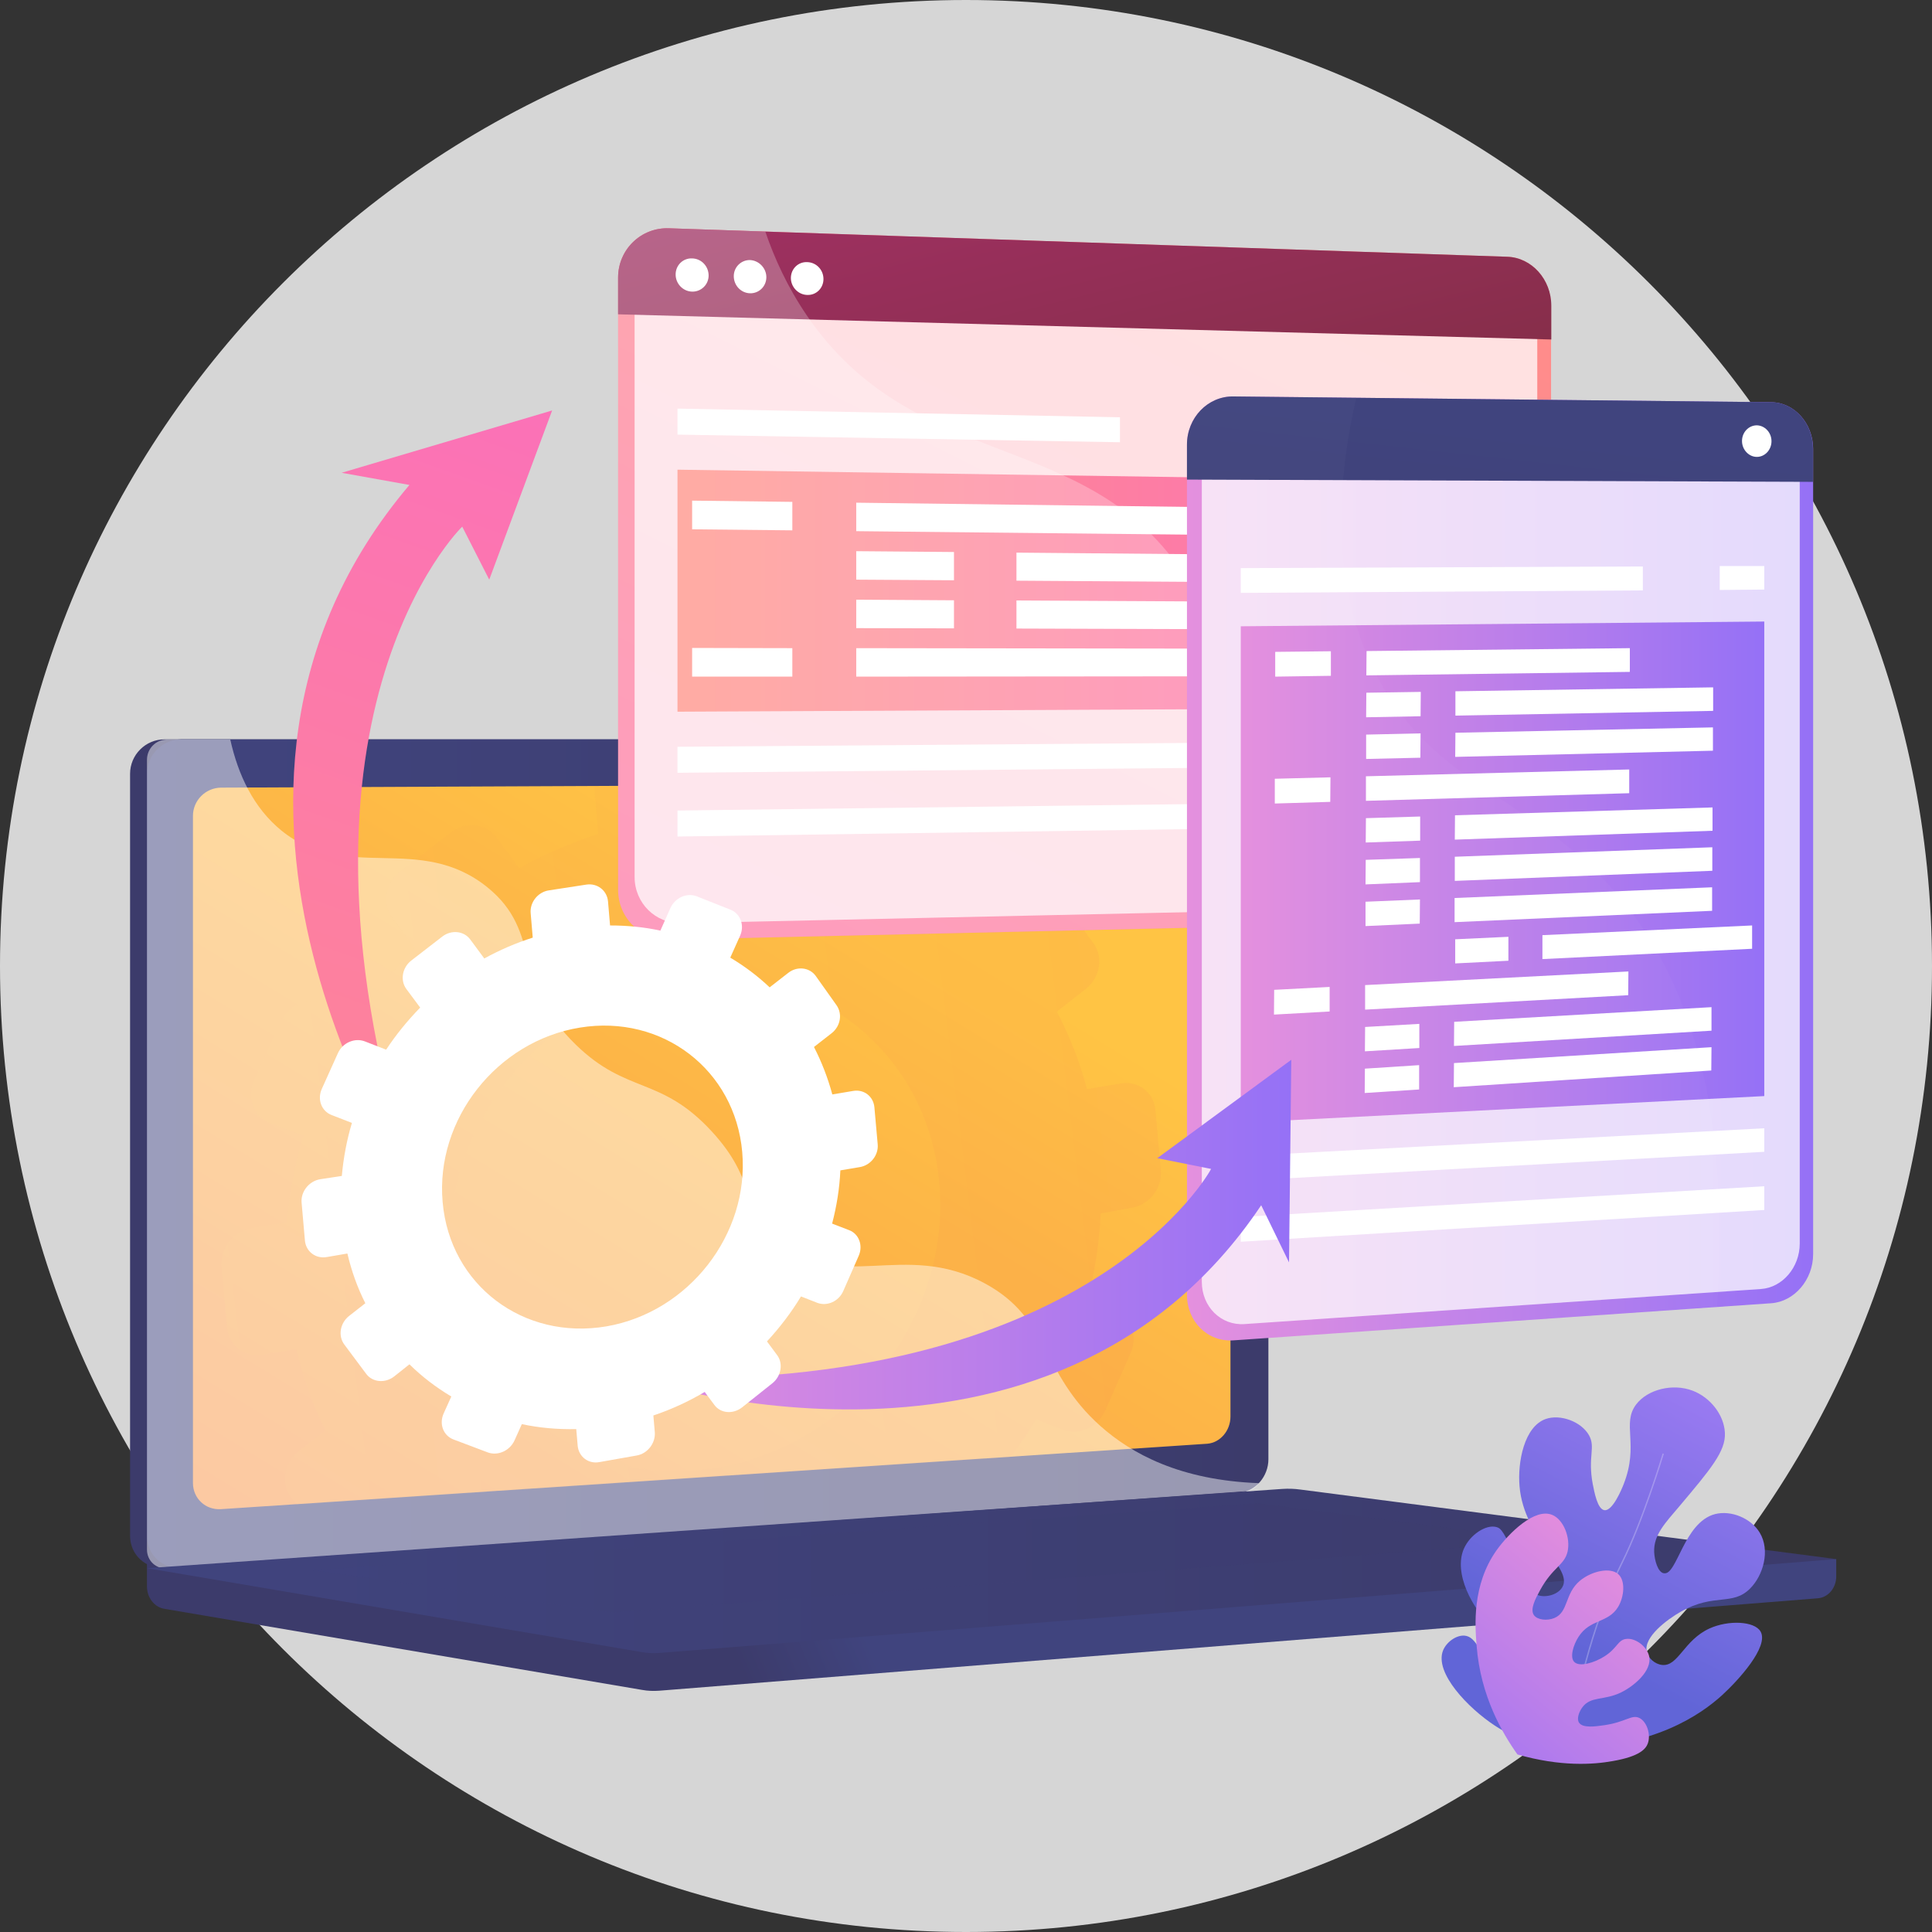 <?xml version="1.0" encoding="UTF-8"?> <svg xmlns="http://www.w3.org/2000/svg" width="305" height="305" viewBox="0 0 305 305" fill="none"><rect x="0" y="0" width="305" height="305" fill="#333333" stroke="none"/> <path opacity="0.8" d="M152.5 305C236.723 305 305 236.723 305 152.5C305 68.277 236.723 0 152.5 0C68.277 0 0 68.277 0 152.5C0 236.723 68.277 305 152.5 305Z" fill="white"></path> <path d="M289.881 246.129L23.203 243.946V250.461C23.203 252.22 24.374 253.718 25.937 253.978L101.354 266.779C102.233 266.942 103.144 266.975 104.056 266.91L286.985 252.317C288.612 252.187 289.881 250.689 289.881 248.865V246.129Z" fill="url(#paint0_linear)"></path> <path d="M193.112 235.608L25.97 247.497C22.975 247.692 20.534 245.445 20.534 242.448V122.159C20.534 119.163 22.975 116.72 25.97 116.72H193.112C195.585 116.72 197.571 118.935 197.571 121.638V230.364C197.571 233.067 195.553 235.412 193.112 235.608Z" fill="url(#paint1_linear)"></path> <path d="M195.781 235.608L28.638 247.497C25.644 247.725 23.203 245.445 23.203 242.448V122.159C23.203 119.163 25.644 116.72 28.638 116.72H195.781C198.254 116.72 200.24 118.935 200.24 121.638V230.364C200.24 233.067 198.222 235.412 195.781 235.608Z" fill="url(#paint2_linear)"></path> <path d="M194.251 127.729V223.621C194.251 225.869 192.624 227.758 190.573 227.921L159.423 229.973L46.704 237.465L34.888 238.246C32.447 238.409 30.461 236.553 30.461 234.11V128.804C30.461 126.361 32.447 124.374 34.888 124.342L93.868 124.081L113.853 123.983L129.77 123.918L143.767 123.853L190.508 123.658C192.591 123.69 194.251 125.514 194.251 127.729Z" fill="url(#paint3_linear)"></path> <g opacity="0.3"> <path opacity="0.3" d="M178.692 190.659C181.459 190.203 183.509 187.564 183.249 184.763L182.403 175.252C182.142 172.451 179.701 170.562 176.934 171.05L171.596 171.93C170.457 167.598 168.862 163.526 166.844 159.715L171.401 156.132C173.679 154.341 174.233 151.116 172.638 148.934L167.169 141.442C165.575 139.26 162.417 138.901 160.139 140.693L155.354 144.471C152.262 141.54 148.844 138.967 145.198 136.784L147.737 131.117C148.909 128.478 147.802 125.514 145.264 124.472L143.831 123.886L129.835 123.951L127.231 129.781C123.065 128.902 118.736 128.446 114.309 128.478L113.918 124.049L93.933 124.146C93.868 124.57 93.868 124.961 93.9 125.417L94.454 131.67C90.092 133.039 85.926 134.863 81.987 137.045L78.374 132.159C76.714 129.944 73.492 129.586 71.148 131.41L63.141 137.566C60.797 139.357 60.212 142.647 61.871 144.862L65.419 149.65C62.164 152.973 59.235 156.621 56.664 160.497L51.195 158.38C48.591 157.37 45.467 158.705 44.262 161.409L40.096 170.594C38.859 173.298 39.998 176.294 42.635 177.304L47.843 179.323C46.541 183.753 45.662 188.313 45.271 192.971L39.738 193.883C36.841 194.372 34.725 197.075 34.986 199.909L35.832 209.616C36.092 212.449 38.631 214.371 41.528 213.882L46.769 213.003C47.843 217.531 49.373 221.83 51.358 225.804L47.224 229.028C44.848 230.885 44.295 234.175 45.955 236.39L46.801 237.53L159.52 230.038C160.985 228.116 162.32 226.13 163.589 224.078L167.788 225.706C170.327 226.683 173.321 225.315 174.493 222.644L178.497 213.589C179.668 210.951 178.562 207.987 176.055 207.01L171.661 205.283C172.833 200.821 173.549 196.228 173.777 191.571L178.692 190.659ZM113.365 231.667C92.012 235.38 73.069 221.048 71.181 199.714C69.293 178.346 85.177 158.217 106.562 154.764C127.784 151.311 146.435 165.676 148.291 186.782C150.179 207.889 134.587 227.986 113.365 231.667Z" fill="url(#paint4_linear)"></path> </g> <path d="M118.085 120.01C118.085 121.117 117.238 122.029 116.164 122.029C115.09 122.029 114.244 121.117 114.244 120.01C114.244 118.902 115.123 117.99 116.164 117.99C117.238 117.99 118.085 118.902 118.085 120.01Z" fill="white"></path> <path opacity="0.48" d="M155.484 202.613C142.595 195.642 132.472 204.469 122.674 195.74C116.75 190.463 119.647 186.522 112.356 178.607C104.284 169.845 99.011 172.809 90.906 164.927C80.653 154.96 85.763 147.207 76.942 140.074C66.201 131.41 54.645 139.423 44.425 131.117C40.031 127.534 37.59 122.322 36.353 116.752H26.36C24.602 116.752 23.203 118.186 23.203 119.945V244.631C23.203 246.389 24.635 247.725 26.36 247.595L196.692 235.413C197.538 235.347 198.254 234.859 198.743 234.142C186.276 233.686 178.627 229.484 173.712 225.12C164.175 216.586 165.835 208.215 155.484 202.613Z" fill="white"></path> <path d="M202.421 235.054L23.203 247.562L101.354 260.819C102.233 260.981 103.144 261.014 104.056 260.949L289.881 246.129L205.285 235.152C204.341 235.021 203.397 234.989 202.421 235.054Z" fill="url(#paint5_linear)"></path> <path opacity="0.3" d="M49.34 247.888L198.58 237.302L244.735 243.262L96.83 254.565L49.34 247.888Z" fill="url(#paint6_linear)"></path> <path d="M237.965 40.534L105.618 36.039C101.191 35.876 97.578 39.394 97.578 43.823V140.465C97.578 144.927 101.191 148.445 105.618 148.347L237.932 145.318C241.773 145.22 244.865 141.8 244.865 137.696V48.253C244.898 44.117 241.806 40.664 237.965 40.534Z" fill="url(#paint7_linear)"></path> <path opacity="0.74" d="M100.183 138.445V45.908C100.183 41.772 103.503 38.547 107.604 38.677L236.24 42.879C239.82 43.009 242.685 46.201 242.685 50.012V135.872C242.685 139.683 239.82 142.875 236.24 142.94L107.604 145.742C103.503 145.839 100.183 142.582 100.183 138.445Z" fill="white"></path> <path d="M237.965 40.534L105.618 36.039C101.191 35.876 97.578 39.394 97.578 43.823V49.621L244.898 53.595V48.253C244.898 44.117 241.806 40.664 237.965 40.534Z" fill="url(#paint8_linear)"></path> <path d="M111.868 43.498C111.868 44.931 110.696 46.071 109.264 46.038C107.832 46.006 106.66 44.8 106.66 43.335C106.66 41.869 107.832 40.729 109.264 40.794C110.729 40.827 111.868 42.032 111.868 43.498Z" fill="white"></path> <path d="M120.982 43.758C120.982 45.191 119.842 46.332 118.41 46.299C116.978 46.266 115.839 45.061 115.839 43.596C115.839 42.162 117.011 41.022 118.41 41.055C119.81 41.12 120.982 42.325 120.982 43.758Z" fill="white"></path> <path d="M129.998 44.051C129.998 45.485 128.859 46.625 127.426 46.56C126.027 46.527 124.855 45.322 124.855 43.889C124.855 42.456 125.994 41.315 127.426 41.381C128.859 41.413 129.998 42.586 129.998 44.051Z" fill="white"></path> <path d="M236.793 111.736L106.953 112.355V74.148L236.793 76.07V111.736Z" fill="url(#paint9_linear)"></path> <path d="M236.793 120.759L106.953 121.996V117.892L236.793 116.915V120.759Z" fill="white"></path> <path d="M236.793 130.172L106.953 132.061V127.957L236.793 126.329V130.172Z" fill="white"></path> <path d="M176.804 65.875L106.953 64.507V68.611L176.804 69.816V65.875Z" fill="white"></path> <path d="M229.404 66.885V70.728L236.793 70.859V67.048L229.404 66.885Z" fill="white"></path> <g opacity="0.5"> <path opacity="0.5" d="M186.471 90.043C171.01 67.536 144.287 74.637 127.361 49.784C124.302 45.289 122.251 40.762 120.819 36.56L105.618 36.039C101.191 35.876 97.578 39.394 97.578 43.823V140.465C97.578 144.927 101.191 148.445 105.618 148.347L206.261 146.035C203.234 141.703 200.468 136.849 198.124 131.442C189.108 110.726 195.781 103.626 186.471 90.043Z" fill="white"></path> </g> <path d="M125.083 83.724L109.264 83.561V79.034L125.083 79.229V83.724Z" fill="white"></path> <path d="M209.582 84.636L135.173 83.854V79.359L209.582 80.304V84.636Z" fill="white"></path> <path d="M150.602 91.606L135.173 91.509V87.014L150.602 87.144V91.606Z" fill="white"></path> <path d="M233.018 92.16L160.465 91.671V87.242L233.018 87.893V92.16Z" fill="white"></path> <path d="M150.602 99.196L135.173 99.163V94.668L150.602 94.766V99.196Z" fill="white"></path> <path d="M233.018 99.456L160.465 99.228V94.798L233.018 95.189V99.456Z" fill="white"></path> <path d="M125.083 106.818H109.264V102.29L125.083 102.323V106.818Z" fill="white"></path> <path d="M209.582 106.753L135.173 106.818V102.323L209.582 102.42V106.753Z" fill="white"></path> <path d="M279.629 63.497L194.674 62.585C190.671 62.552 187.383 65.94 187.383 70.207V204.404C187.383 208.638 190.638 211.863 194.674 211.602L279.629 205.739C283.274 205.479 286.236 202.026 286.236 197.987V70.825C286.204 66.819 283.274 63.529 279.629 63.497Z" fill="url(#paint10_linear)"></path> <path opacity="0.74" d="M189.726 202.351V72.096C189.726 68.154 192.753 64.995 196.464 65.06L278.001 65.809C281.386 65.842 284.12 68.904 284.12 72.617V196.326C284.12 200.071 281.386 203.264 278.001 203.492L196.464 209.029C192.753 209.289 189.726 206.293 189.726 202.351Z" fill="white"></path> <path d="M279.629 63.497L194.674 62.585C190.671 62.552 187.383 65.94 187.383 70.207V75.711L286.204 76.07V70.858C286.204 66.819 283.274 63.529 279.629 63.497Z" fill="url(#paint11_linear)"></path> <path d="M279.661 69.653C279.661 71.021 278.619 72.129 277.35 72.129C276.08 72.129 275.006 70.989 275.006 69.621C275.006 68.252 276.048 67.145 277.35 67.145C278.619 67.178 279.661 68.285 279.661 69.653Z" fill="white"></path> <path d="M278.522 173.037L195.878 177.239V98.87L278.522 98.121V173.037Z" fill="url(#paint12_linear)"></path> <path d="M278.522 181.831L195.878 186.424V182.515L278.522 178.118V181.831Z" fill="white"></path> <path d="M278.522 191.016L195.878 196.032V192.124L278.522 187.271V191.016Z" fill="white"></path> <path d="M259.35 89.426L195.878 89.686V93.595L259.35 93.204V89.426Z" fill="white"></path> <path d="M271.491 89.359V93.137L278.522 93.072V89.359H271.491Z" fill="white"></path> <g opacity="0.15"> <path opacity="0.15" d="M257.3 143.689C243.629 125.677 226.508 125.188 216.971 105.906C210.07 91.965 211.047 76.102 214.106 62.78L194.674 62.585C190.671 62.552 187.383 65.94 187.383 70.207V204.404C187.383 208.638 190.638 211.863 194.674 211.602L271.068 206.325C273.412 172.353 265.242 154.145 257.3 143.689Z" fill="white"></path> </g> <path d="M210.103 106.688L201.314 106.818V102.909L210.103 102.812V106.688Z" fill="white"></path> <path d="M257.3 106.069L215.701 106.622L215.734 102.779L257.3 102.323V106.069Z" fill="white"></path> <path d="M224.262 113.072L215.668 113.234L215.701 109.358L224.294 109.228L224.262 113.072Z" fill="white"></path> <path d="M270.449 112.224L229.762 112.974V109.13L270.449 108.511V112.224Z" fill="white"></path> <path d="M224.229 119.618L215.668 119.814V115.97L224.262 115.775L224.229 119.618Z" fill="white"></path> <path d="M270.417 118.511L229.73 119.488L229.763 115.677L270.417 114.831V118.511Z" fill="white"></path> <path d="M210.005 126.589L201.249 126.85V122.941L210.037 122.713L210.005 126.589Z" fill="white"></path> <path d="M257.202 125.221L215.636 126.426V122.55L257.202 121.475V125.221Z" fill="white"></path> <path d="M224.197 132.712L215.604 133.005L215.636 129.162L224.197 128.901V132.712Z" fill="white"></path> <path d="M270.352 131.149L229.665 132.55L229.697 128.706L270.352 127.468V131.149Z" fill="white"></path> <path d="M224.164 139.26L215.571 139.618L215.604 135.742L224.164 135.449V139.26Z" fill="white"></path> <path d="M270.319 137.468L229.665 139.064V135.253L270.319 133.755V137.468Z" fill="white"></path> <path d="M224.132 145.807L215.571 146.197V142.354L224.164 141.996L224.132 145.807Z" fill="white"></path> <path d="M270.287 143.787L229.632 145.578V141.767L270.287 140.074V143.787Z" fill="white"></path> <path d="M238.128 151.669L229.73 152.093V148.282L238.128 147.891V151.669Z" fill="white"></path> <path d="M276.602 149.78L243.499 151.409V147.631L276.602 146.1V149.78Z" fill="white"></path> <path d="M209.907 159.682L201.119 160.171L201.151 156.262L209.907 155.806V159.682Z" fill="white"></path> <path d="M257.039 157.109L215.506 159.389V155.513L257.072 153.363L257.039 157.109Z" fill="white"></path> <path d="M224.066 165.448L215.473 165.969L215.506 162.125L224.066 161.637V165.448Z" fill="white"></path> <path d="M270.189 162.711L229.535 165.122L229.567 161.311L270.189 158.998V162.711Z" fill="white"></path> <path d="M224.034 171.994L215.441 172.548L215.473 168.705L224.034 168.151V171.994Z" fill="white"></path> <path d="M270.156 168.998L229.502 171.636L229.534 167.825L270.189 165.317L270.156 168.998Z" fill="white"></path> <path d="M246.949 276.062C243.824 275.802 239.82 274.955 235.979 272.414C231.813 269.678 226.41 264.108 227.809 260.558C228.33 259.255 229.86 258.115 231.195 258.213C233.18 258.376 233.408 261.112 236.826 264.108C237.444 264.662 240.732 267.528 242.359 266.551C243.173 266.063 243.401 264.76 243.27 263.75C242.88 260.819 239.299 260.363 235.849 257.17C232.334 253.946 229.437 248.311 231.097 244.5C232.041 242.318 234.58 240.591 236.272 241.08C236.988 241.275 237.444 241.862 239.592 246.552C241.383 250.395 241.773 251.503 242.912 251.861C244.084 252.22 245.907 251.764 246.623 250.591C248.446 247.562 240.601 243.099 239.885 234.631C239.56 230.852 240.601 225.217 244.019 224.012C246.33 223.198 249.65 224.435 250.854 226.585C251.929 228.507 250.627 229.94 251.44 234.272C251.701 235.575 252.189 238.279 253.296 238.409C254.565 238.572 255.997 235.152 256.323 234.305C258.797 228.018 255.965 224.761 258.308 221.699C260.131 219.322 264.102 218.345 267.227 219.55C269.961 220.592 272.174 223.328 272.305 226.194C272.467 229.093 270.026 231.96 265.176 237.725C262.865 240.461 261.043 242.285 261.14 245.021C261.205 246.357 261.726 248.213 262.67 248.376C264.753 248.767 265.795 240.331 270.742 239.028C273.281 238.376 276.439 239.679 277.806 241.959C279.498 244.761 278.359 248.734 276.243 250.819C273.476 253.555 270.612 251.47 265.404 254.402C263.093 255.705 259.448 258.473 259.968 260.753C260.196 261.763 261.238 262.708 262.377 262.838C264.948 263.131 265.795 258.929 269.896 257.073C272.858 255.737 276.959 255.9 277.936 257.561C279.303 259.939 274.42 265.281 271.816 267.659C268.627 270.525 261.205 275.965 246.949 276.062Z" fill="url(#paint13_linear)"></path> <g opacity="0.5"> <path opacity="0.5" d="M248.348 274.727C247.925 267.691 252.58 253.392 255.965 246.65C259.285 240.038 262.442 229.549 262.475 229.452L262.67 229.517C262.637 229.615 259.48 240.103 256.16 246.747C252.775 253.49 248.153 267.724 248.576 274.727H248.348Z" fill="white"></path> </g> <path d="M239.56 276.974C237.216 273.684 233.733 267.789 233.115 259.874C232.855 256.617 232.366 250.265 236.24 244.76C238.193 242.024 242.294 237.985 245.061 239.158C246.851 239.907 247.958 242.773 247.469 244.956C246.949 247.138 245.126 247.366 243.108 251.079C242.359 252.447 241.513 254.076 242.164 254.988C242.717 255.737 244.214 255.9 245.354 255.444C247.665 254.499 246.949 251.601 249.455 249.516C251.245 248.05 254.207 247.334 255.509 248.539C256.616 249.581 256.421 252.057 255.444 253.685C253.849 256.291 251.017 255.542 249.194 258.408C248.381 259.678 247.795 261.6 248.511 262.349C249.325 263.229 251.733 262.48 253.263 261.502C255.314 260.232 255.379 258.897 256.713 258.734C258.211 258.538 260.066 259.972 260.359 261.535C260.782 263.75 258.048 266.128 255.932 267.17C253.198 268.505 251.147 267.724 249.813 269.515C249.325 270.167 248.869 271.274 249.26 271.926C249.845 272.87 251.929 272.544 253.296 272.349C256.648 271.86 257.592 270.623 258.797 271.209C260.001 271.795 260.652 273.847 260.131 275.248C259.838 276.03 258.959 277.267 254.598 278.016C251.538 278.57 246.395 278.929 239.56 276.974Z" fill="url(#paint14_linear)"></path> <path d="M65.615 188.02C65.615 188.02 22.779 125.905 64.638 76.558L53.929 74.637L87.163 64.8L77.235 91.509L72.971 83.138C72.938 83.138 41.528 113.723 65.615 188.02Z" fill="url(#paint15_linear)"></path> <path d="M100.052 217.465C100.052 217.465 165.9 239.842 199.101 190.268L203.495 199.29L203.853 167.304L182.696 182.841L191.191 184.535C191.224 184.567 172.02 220.169 100.052 217.465Z" fill="url(#paint16_linear)"></path> <path d="M47.615 189.877L48.136 195.837C48.298 197.596 49.861 198.769 51.618 198.443L54.841 197.889C55.492 200.658 56.436 203.296 57.673 205.739L55.134 207.726C53.669 208.866 53.343 210.886 54.352 212.254L57.803 216.879C58.812 218.247 60.83 218.41 62.262 217.27L64.638 215.381C66.624 217.335 68.837 219.029 71.246 220.462L70.041 223.133C69.293 224.794 69.976 226.618 71.571 227.237L77.007 229.289C78.602 229.875 80.49 229.028 81.239 227.367L82.378 224.827C85.144 225.413 88.009 225.673 90.971 225.608L91.199 228.247C91.361 229.973 92.891 231.145 94.616 230.82L100.508 229.777C102.233 229.484 103.502 227.823 103.372 226.097L103.144 223.458C105.976 222.514 108.71 221.244 111.249 219.745L112.779 221.797C113.756 223.133 115.709 223.296 117.141 222.188L121.926 218.377C123.325 217.27 123.683 215.25 122.674 213.915L121.079 211.765C123.097 209.583 124.92 207.205 126.45 204.664L129.021 205.674C130.584 206.26 132.406 205.446 133.123 203.818L135.564 198.248C136.28 196.619 135.596 194.795 134.067 194.209L131.365 193.166C132.081 190.43 132.537 187.629 132.667 184.763L135.759 184.242C137.452 183.949 138.721 182.353 138.558 180.626L138.038 174.796C137.875 173.069 136.378 171.929 134.685 172.223L131.397 172.776C130.681 170.138 129.705 167.63 128.501 165.285L131.3 163.102C132.699 161.995 133.025 160.041 132.048 158.673L128.761 154.047C127.784 152.712 125.831 152.484 124.432 153.591L121.502 155.871C119.614 154.08 117.531 152.516 115.285 151.181L116.848 147.696C117.564 146.067 116.88 144.243 115.35 143.624L110.012 141.507C108.45 140.888 106.595 141.703 105.846 143.331L104.251 146.914C101.712 146.36 99.043 146.1 96.309 146.1L95.984 142.289C95.821 140.562 94.291 139.39 92.566 139.65L86.642 140.562C84.917 140.823 83.615 142.452 83.777 144.178L84.103 148.022C81.434 148.868 78.895 149.976 76.454 151.311L74.24 148.315C73.231 146.947 71.246 146.751 69.814 147.859L64.931 151.637C63.499 152.744 63.141 154.764 64.15 156.132L66.331 159.063C64.345 161.115 62.523 163.33 60.96 165.708L57.608 164.405C56.013 163.786 54.092 164.601 53.343 166.262L50.805 171.897C50.056 173.558 50.739 175.415 52.367 176.034L55.557 177.271C54.743 179.975 54.222 182.776 53.962 185.642L50.544 186.163C48.786 186.457 47.452 188.118 47.615 189.877ZM69.879 189.779C68.707 176.685 78.472 164.34 91.557 162.223C104.577 160.106 116.034 168.9 117.173 181.864C118.312 194.828 108.743 207.14 95.756 209.387C82.638 211.635 71.018 202.873 69.879 189.779Z" fill="white"></path> <defs> <linearGradient id="paint0_linear" x1="135.879" y1="256.265" x2="117.151" y2="264.126" gradientUnits="userSpaceOnUse"> <stop stop-color="#40447E"></stop> <stop offset="0.996" stop-color="#3C3B6B"></stop> </linearGradient> <linearGradient id="paint1_linear" x1="105.521" y1="177.738" x2="86.389" y2="185.768" gradientUnits="userSpaceOnUse"> <stop stop-color="#40447E"></stop> <stop offset="0.996" stop-color="#3C3B6B"></stop> </linearGradient> <linearGradient id="paint2_linear" x1="23.202" y1="182.112" x2="200.226" y2="182.112" gradientUnits="userSpaceOnUse"> <stop stop-color="#40447E"></stop> <stop offset="0.996" stop-color="#3C3B6B"></stop> </linearGradient> <linearGradient id="paint3_linear" x1="135.098" y1="139.035" x2="-1.136" y2="361.594" gradientUnits="userSpaceOnUse"> <stop stop-color="#FFC444"></stop> <stop offset="0.996" stop-color="#F36F56"></stop> </linearGradient> <linearGradient id="paint4_linear" x1="33.171" y1="188.571" x2="181.807" y2="170.283" gradientUnits="userSpaceOnUse"> <stop stop-color="#FFC444"></stop> <stop offset="0.996" stop-color="#F36F56"></stop> </linearGradient> <linearGradient id="paint5_linear" x1="23.202" y1="248.004" x2="289.882" y2="248.004" gradientUnits="userSpaceOnUse"> <stop stop-color="#40447E"></stop> <stop offset="0.996" stop-color="#3C3B6B"></stop> </linearGradient> <linearGradient id="paint6_linear" x1="49.355" y1="245.938" x2="244.749" y2="245.938" gradientUnits="userSpaceOnUse"> <stop stop-color="#40447E"></stop> <stop offset="0.996" stop-color="#3C3B6B"></stop> </linearGradient> <linearGradient id="paint7_linear" x1="213.132" y1="6.945" x2="91.993" y2="249.055" gradientUnits="userSpaceOnUse"> <stop stop-color="#FF9085"></stop> <stop offset="1" stop-color="#FB6FBB"></stop> </linearGradient> <linearGradient id="paint8_linear" x1="158.571" y1="-2.305" x2="183.603" y2="97.752" gradientUnits="userSpaceOnUse"> <stop stop-color="#AB316D"></stop> <stop offset="1" stop-color="#792D3D"></stop> </linearGradient> <linearGradient id="paint9_linear" x1="106.962" y1="93.251" x2="236.801" y2="93.251" gradientUnits="userSpaceOnUse"> <stop stop-color="#FF9085"></stop> <stop offset="1" stop-color="#FB6FBB"></stop> </linearGradient> <linearGradient id="paint10_linear" x1="187.384" y1="137.098" x2="286.219" y2="137.098" gradientUnits="userSpaceOnUse"> <stop offset="0.004" stop-color="#E38DDD"></stop> <stop offset="1" stop-color="#9571F6"></stop> </linearGradient> <linearGradient id="paint11_linear" x1="237.408" y1="67.423" x2="227.574" y2="156.248" gradientUnits="userSpaceOnUse"> <stop stop-color="#40447E"></stop> <stop offset="0.996" stop-color="#3C3B6B"></stop> </linearGradient> <linearGradient id="paint12_linear" x1="195.878" y1="137.686" x2="278.526" y2="137.686" gradientUnits="userSpaceOnUse"> <stop offset="0.004" stop-color="#E38DDD"></stop> <stop offset="1" stop-color="#9571F6"></stop> </linearGradient> <linearGradient id="paint13_linear" x1="276.681" y1="209.817" x2="249.793" y2="261.089" gradientUnits="userSpaceOnUse"> <stop stop-color="#AA80F9"></stop> <stop offset="0.996" stop-color="#6165D7"></stop> </linearGradient> <linearGradient id="paint14_linear" x1="257.91" y1="248.405" x2="227.056" y2="285.367" gradientUnits="userSpaceOnUse"> <stop offset="0.004" stop-color="#E38DDD"></stop> <stop offset="1" stop-color="#9571F6"></stop> </linearGradient> <linearGradient id="paint15_linear" x1="88.611" y1="50.048" x2="17.489" y2="250.242" gradientUnits="userSpaceOnUse"> <stop stop-color="#FB6FBB"></stop> <stop offset="1" stop-color="#FF9085"></stop> </linearGradient> <linearGradient id="paint16_linear" x1="100.063" y1="194.924" x2="203.879" y2="194.924" gradientUnits="userSpaceOnUse"> <stop offset="0.004" stop-color="#E38DDD"></stop> <stop offset="1" stop-color="#9571F6"></stop> </linearGradient> </defs> </svg> 
